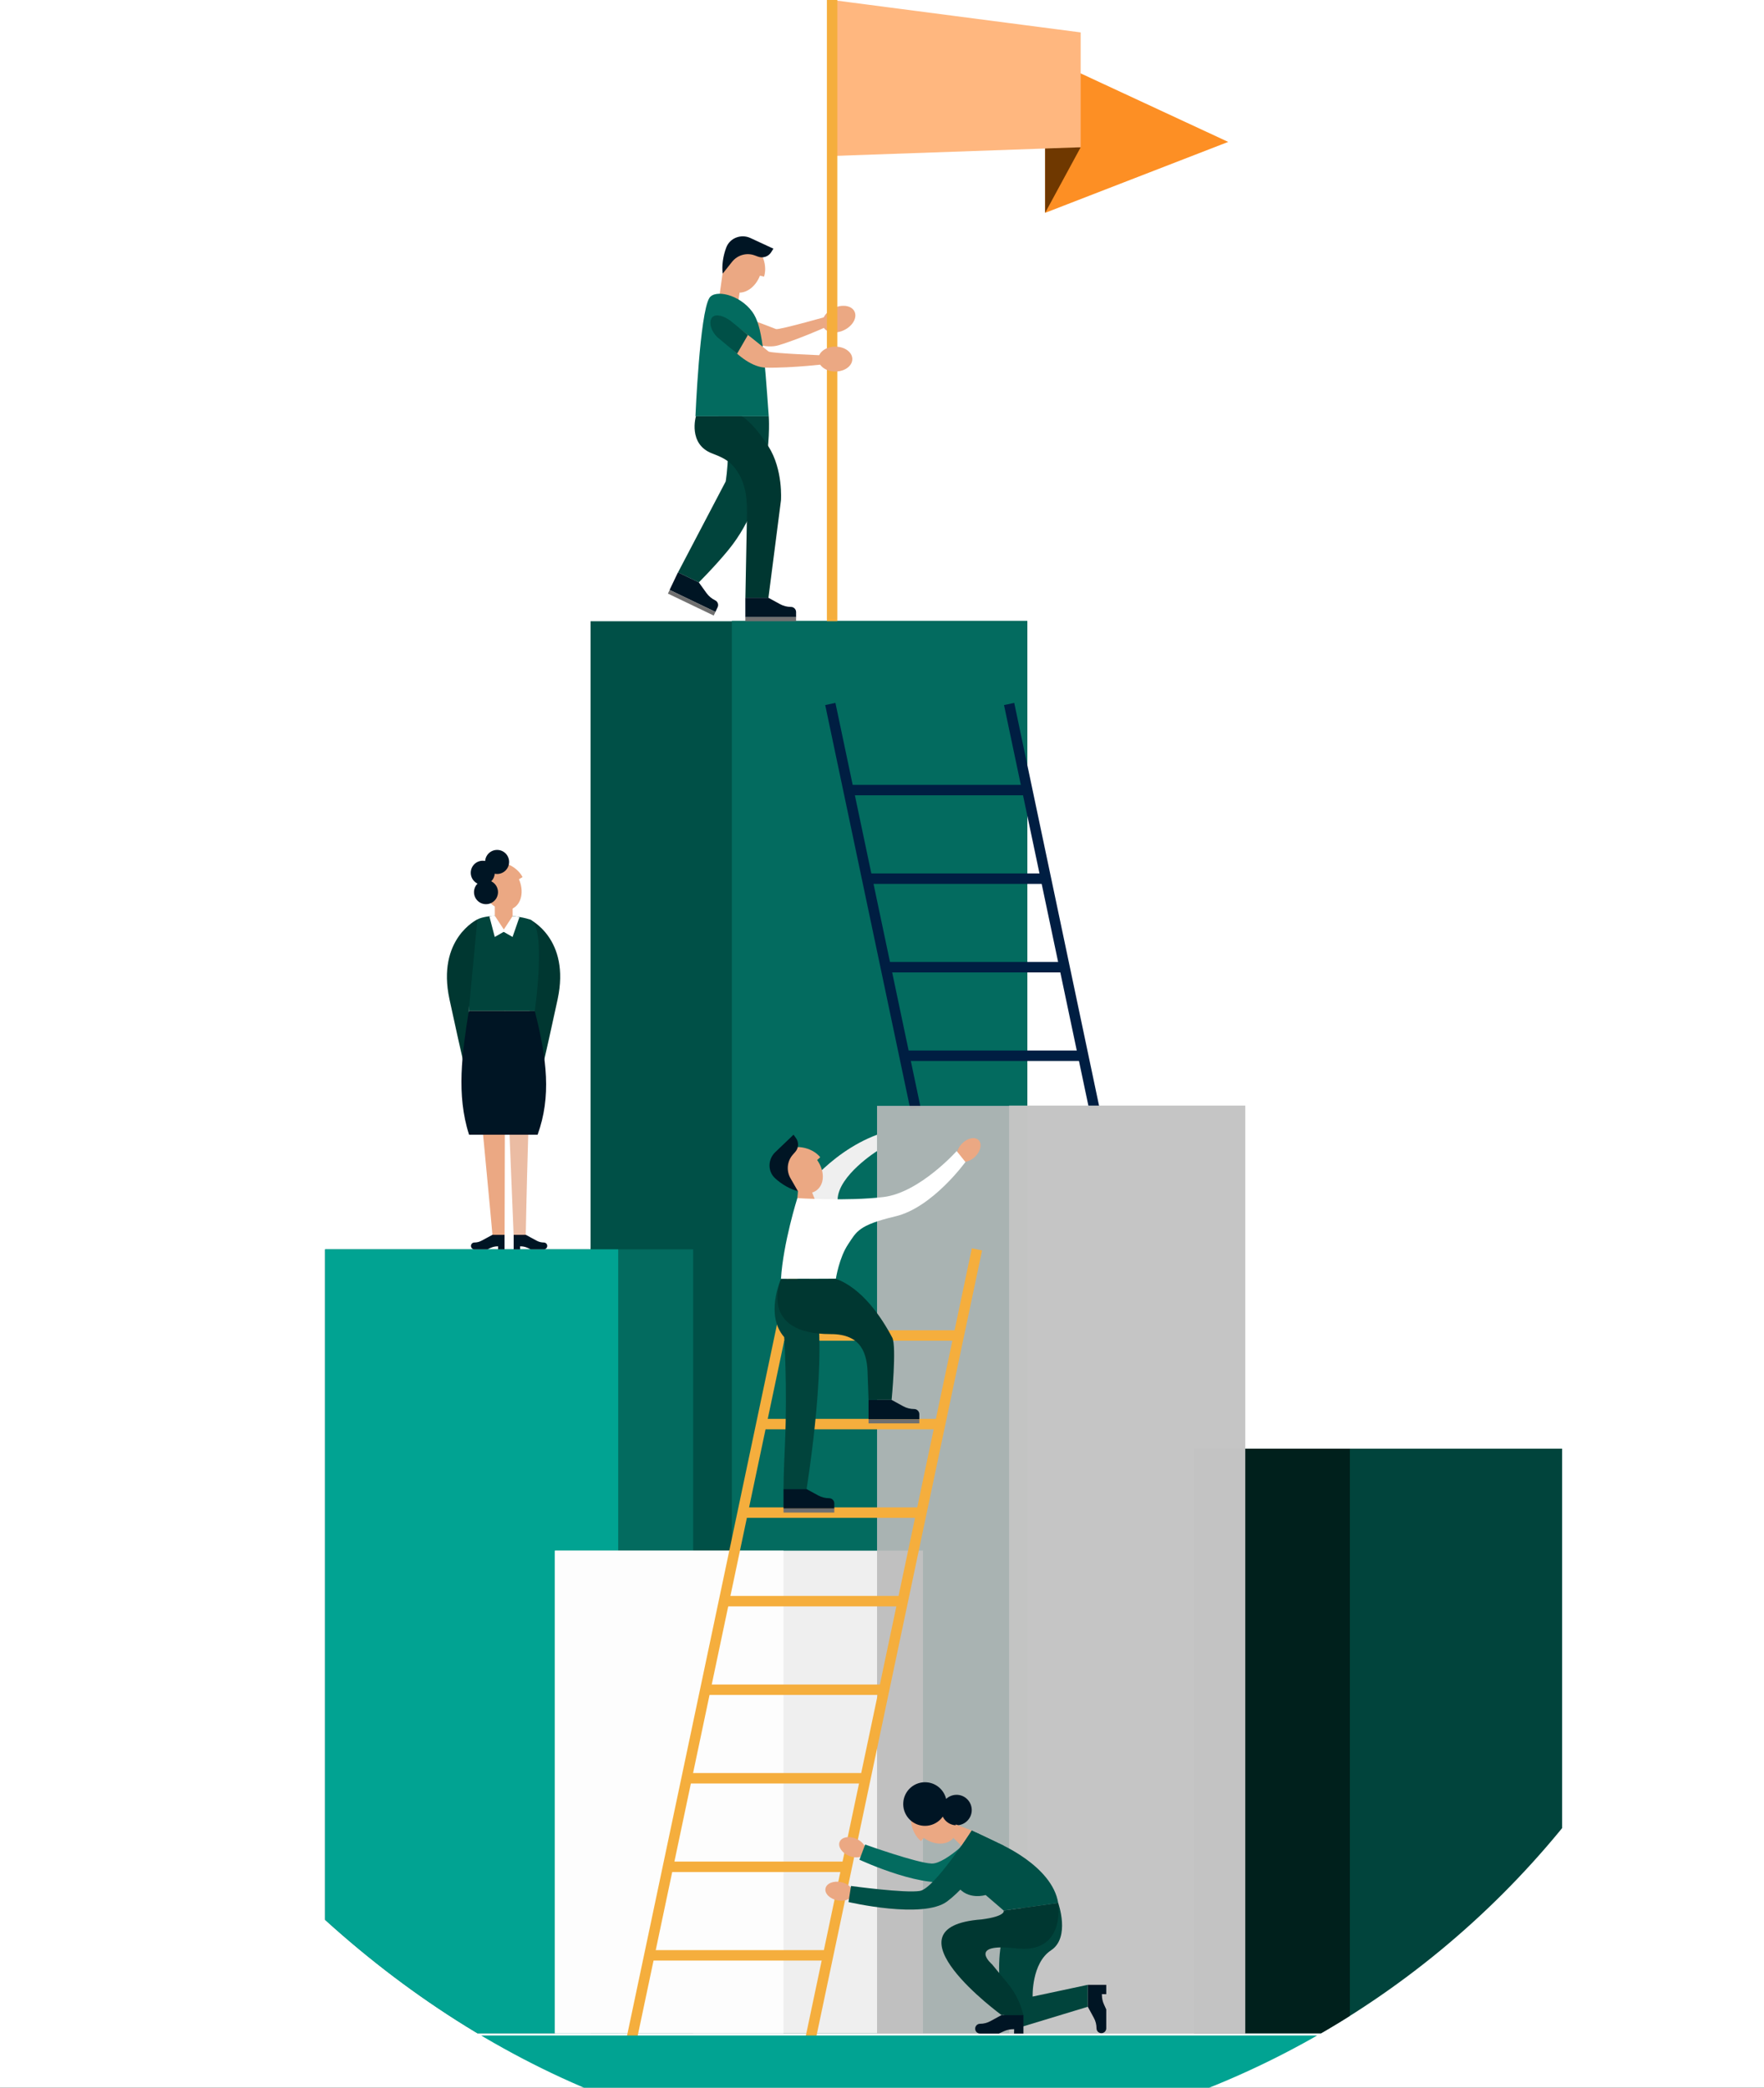 <svg width="169" height="200" viewBox="0 0 169 200" fill="none" xmlns="http://www.w3.org/2000/svg">
<rect width="169" height="200" fill="#2D2D2D"/>
<g id="Subscribe page-V4" clip-path="url(#clip0_5626_21984)">
<rect width="1440" height="8038" transform="translate(-476 -1075)" fill="white"/>
<g id="Frame 1597881433">
<g id="Frame 1597881432">
<g id="Frame 1597880742">
<g id="Frame 1597881436">
<g clip-path="url(#clip1_5626_21984)">
<g id="OBJECTS" clip-path="url(#clip2_5626_21984)">
<g id="Group">
<path id="Vector" d="M98.42 59.515H56.58V194.788H98.42V59.515Z" fill="#005047"/>
<path id="Vector_2" d="M98.42 59.475H70.117V194.747H98.42V59.475Z" fill="#036B5F"/>
</g>
<g id="Group_2">
<path id="Vector_3" d="M79.548 67.44L87.709 106.191" stroke="#001E42" stroke-miterlimit="10"/>
<path id="Vector_4" d="M96.679 67.44L104.84 106.191" stroke="#001E42" stroke-miterlimit="10"/>
<path id="Vector_5" d="M101.919 92.657H84.788" stroke="#001E42" stroke-miterlimit="10"/>
<path id="Vector_6" d="M103.947 101.14H86.816" stroke="#001E42" stroke-miterlimit="10"/>
<path id="Vector_7" d="M98.42 75.691H81.29" stroke="#001E42" stroke-miterlimit="10"/>
<path id="Vector_8" d="M100.303 84.174H83.172" stroke="#001E42" stroke-miterlimit="10"/>
</g>
<g id="Group_3">
<path id="Vector_9" d="M149.657 138.784H114.392V194.788H149.657V138.784Z" fill="#01443C"/>
<path id="Vector_10" d="M129.324 138.784H114.392V194.788H129.324V138.784Z" fill="#00201C"/>
</g>
<g id="Group_4">
<path id="Vector_11" d="M66.408 119.69H31.142V194.788H66.408V119.69Z" fill="#036B5F"/>
<path id="Vector_12" d="M59.23 119.69H31.142V194.788H59.23V119.69Z" fill="#01A392"/>
</g>
<g id="Group_5">
<path id="Vector_13" d="M88.427 148.555H53.162V194.793H88.427V148.555Z" fill="#EFEFEF"/>
<path id="Vector_14" opacity="0.9" d="M75.066 148.555H53.162V194.793H75.066V148.555Z" fill="white"/>
</g>
<g id="Group_6">
<path id="Vector_15" opacity="0.9" d="M119.29 105.94H84.025V194.818H119.29V105.94Z" fill="#BCBCBC"/>
<path id="Vector_16" opacity="0.9" d="M119.295 105.909H96.679V194.788H119.295V105.909Z" fill="#C6C6C6"/>
</g>
<g id="Group_7">
<g id="Group_8">
<path id="Vector_17" d="M93.597 119.69L77.686 195.155" stroke="#F5AE3D" stroke-miterlimit="10"/>
<path id="Vector_18" d="M76.466 119.69L60.555 195.155" stroke="#F5AE3D" stroke-miterlimit="10"/>
<path id="Vector_19" d="M65.785 170.355H82.916" stroke="#F5AE3D" stroke-miterlimit="10"/>
<path id="Vector_20" d="M63.998 178.838H81.129" stroke="#F5AE3D" stroke-miterlimit="10"/>
<path id="Vector_21" d="M62.091 187.321H79.222" stroke="#F5AE3D" stroke-miterlimit="10"/>
<path id="Vector_22" d="M71.226 144.907H88.357" stroke="#F5AE3D" stroke-miterlimit="10"/>
<path id="Vector_23" d="M69.198 153.39H86.329" stroke="#F5AE3D" stroke-miterlimit="10"/>
<path id="Vector_24" d="M67.903 161.873H85.034" stroke="#F5AE3D" stroke-miterlimit="10"/>
<path id="Vector_25" d="M74.73 127.941H91.855" stroke="#F5AE3D" stroke-miterlimit="10"/>
<path id="Vector_26" d="M72.842 136.424H89.973" stroke="#F5AE3D" stroke-miterlimit="10"/>
</g>
<g id="Group_9">
<path id="Vector_27" d="M76.391 114.774C76.391 114.774 79.237 110.498 84.025 108.707V110.271C84.025 110.271 80.336 112.586 80.246 114.89C80.155 117.2 76.391 114.779 76.391 114.779V114.774Z" fill="#EFEFEF"/>
<g id="Group_10">
<path id="Vector_28" d="M93.436 110.795C92.914 111.318 92.212 111.459 91.865 111.112C91.519 110.764 91.659 110.06 92.181 109.537C92.703 109.014 93.406 108.873 93.752 109.22C94.099 109.567 93.958 110.271 93.436 110.795Z" fill="#EBA883"/>
<path id="Vector_29" d="M78.293 113.985C77.52 114.624 76.205 114.302 75.357 113.27C74.509 112.239 74.448 110.885 75.221 110.246C75.994 109.607 77.736 109.829 78.584 110.86L78.288 111.132C79.006 112.138 79.021 113.381 78.288 113.985H78.293Z" fill="#EBA883"/>
<path id="Vector_30" d="M78.193 115.227L76.391 114.774L76.451 114.115L77.616 113.753L78.193 115.227Z" fill="#EBA883"/>
<path id="Vector_31" d="M76.391 114.774C76.391 114.774 75.031 119.071 74.82 122.533L80.08 122.508C80.08 122.508 80.386 120.495 81.254 119.202C82.058 118 82.228 117.366 85.787 116.525C89.341 115.685 92.493 111.318 92.493 111.318L91.654 110.271C91.654 110.271 88.101 114.256 84.647 114.674C81.194 115.091 76.386 114.779 76.386 114.779L76.391 114.774Z" fill="white"/>
<path id="Vector_32" d="M76.451 114.115C75.728 113.934 74.905 113.476 74.248 112.868C73.53 112.203 73.565 111.056 74.268 110.382L76.025 108.702L76.255 109.024C76.546 109.426 76.521 109.98 76.19 110.352L75.959 110.614C75.407 111.237 75.317 112.143 75.728 112.868L76.446 114.115H76.451Z" fill="#001524"/>
<path id="Vector_33" d="M77.5 122.533H74.82C74.82 122.533 73.259 125.959 75.131 128.097C75.131 128.097 75.437 132.812 75.211 138.175C75.186 138.754 75.061 141.41 75.066 142.653H77.274C78.042 137.722 79.498 126.256 77.5 122.538V122.533Z" fill="#01443C"/>
<path id="Vector_34" d="M85.476 128.133C84.442 126.165 82.57 123.408 80.085 122.508L74.825 122.533C74.825 122.533 72.561 127.806 79.593 127.806C82.544 127.806 83.097 129.667 83.127 131.72L83.212 134.105H85.421C85.421 134.105 85.918 128.968 85.481 128.133H85.476Z" fill="#003731"/>
</g>
</g>
</g>
<g id="Group_11">
<path id="Vector_35" d="M1 209H168.9L169 195H1.105L1 209Z" fill="#01A392"/>
<path id="Vector_36" d="M0.691 200H38.897L38.922 194.813H0.716L0.691 200Z" fill="#036B5F"/>
</g>
<g id="Group_12">
<path id="Vector_37" d="M83.212 135.971H88.076V135.478C88.076 135.207 87.855 134.985 87.584 134.985C87.217 134.985 86.856 134.895 86.535 134.719L85.421 134.11H83.212V135.976V135.971Z" fill="#001524"/>
<path id="Vector_38" d="M88.076 135.971H83.212V136.359H88.076V135.971Z" fill="#707070"/>
</g>
<g id="Group_13">
<path id="Vector_39" d="M75.066 144.515H79.93V144.022C79.93 143.75 79.709 143.528 79.438 143.528C79.071 143.528 78.71 143.438 78.388 143.262L77.274 142.653H75.066V144.52V144.515Z" fill="#001524"/>
<path id="Vector_40" d="M79.93 144.515H75.066V144.902H79.93V144.515Z" fill="#707070"/>
</g>
<g id="Group_14">
<g id="Group_15">
<path id="Vector_41" d="M79.854 30.143C79.854 30.143 74.649 31.627 74.348 31.526C74.047 31.426 68.797 29.272 68.521 29.856C68.054 30.837 72.205 33.79 74.589 33.076C76.973 32.361 80.241 30.832 80.241 30.832L79.854 30.138V30.143Z" fill="#EBA883"/>
<path id="Vector_42" d="M78.805 31.129C78.951 31.763 79.774 32.029 80.632 31.723C81.495 31.416 82.073 30.651 81.927 30.017C81.781 29.383 80.963 29.116 80.1 29.423C79.237 29.73 78.659 30.495 78.805 31.129Z" fill="#EBA883"/>
</g>
<g id="Group_16">
<path id="Vector_43" d="M117.669 13.595L100.127 20.392V5.449L117.669 13.595Z" fill="#FD8F24"/>
<path id="Vector_44" d="M100.127 20.392L103.535 14.108L100.127 13.595V20.392Z" fill="#6F3800"/>
<g id="Group_17">
<path id="Vector_45" d="M103.535 14.108L79.719 14.943V0L103.535 3.104V14.108Z" fill="#FFB77F"/>
<path id="Vector_46" d="M79.719 0V59.516" stroke="#F5AE3D" stroke-miterlimit="10"/>
</g>
</g>
<g id="Group_18">
<path id="Vector_47" d="M78.404 34.399C78.404 35.058 79.131 35.592 80.03 35.592C80.928 35.592 81.656 35.058 81.656 34.399C81.656 33.74 80.928 33.207 80.03 33.207C79.131 33.207 78.404 33.74 78.404 34.399Z" fill="#EBA883"/>
<path id="Vector_48" d="M68.905 28.491L70.754 28.751L71.145 25.966L69.296 25.706L68.905 28.491Z" fill="#EBA883"/>
<path id="Vector_49" d="M70.428 27.969C69.474 27.667 69.022 26.389 69.419 25.116C69.821 23.838 70.92 23.049 71.874 23.35C72.827 23.652 73.6 25.232 73.199 26.505L72.807 26.409C72.36 27.562 71.326 28.256 70.423 27.969H70.428Z" fill="#EBA883"/>
<path id="Vector_50" d="M73.65 39.873H66.628C66.628 39.873 67.035 30.042 67.959 28.548C68.481 27.707 70.829 28.18 72.069 29.866C73.053 31.204 73.219 33.951 73.65 39.873Z" fill="#036B5F"/>
<path id="Vector_51" d="M79.287 34.062C79.287 34.062 73.876 33.861 73.625 33.67C73.369 33.483 69.043 29.805 68.596 30.273C67.848 31.063 70.88 35.159 73.369 35.219C75.859 35.28 79.438 34.842 79.438 34.842L79.287 34.062Z" fill="#EBA883"/>
<path id="Vector_52" d="M73.65 39.873C73.65 39.873 74.238 47.254 69.781 52.688C68.481 54.273 66.95 55.792 66.95 55.792L64.957 54.836L69.525 46.122C69.525 46.122 69.725 44.935 69.735 43.551C69.74 42.208 69.565 40.673 68.827 39.873H73.65Z" fill="#01443C"/>
<path id="Vector_53" d="M66.674 39.873C66.674 39.873 65.876 42.56 68.245 43.446C68.957 43.712 69.73 44.054 70.222 44.618C71.347 45.916 71.567 47.37 71.567 49.096L71.412 57.261H73.62L74.82 47.933C74.82 47.933 75.041 45.005 73.625 42.776C72.145 40.447 71.06 39.873 71.06 39.873H66.679H66.674Z" fill="#003731"/>
<path id="Vector_54" d="M69.238 26.208C69.138 25.468 69.263 24.533 69.585 23.698C69.936 22.787 71.01 22.394 71.894 22.802L74.097 23.823L73.886 24.16C73.62 24.583 73.098 24.759 72.631 24.588L72.305 24.467C71.522 24.18 70.649 24.432 70.132 25.086L69.238 26.213V26.208Z" fill="#001524"/>
<path id="Vector_55" d="M71.653 32.09L70.619 33.881L68.711 32.291C67.542 31.124 67.933 29.333 69.961 30.711L71.653 32.09Z" fill="#005047"/>
<g id="Group_19">
<path id="Vector_56" d="M71.407 59.128H76.27V58.635C76.27 58.363 76.049 58.142 75.778 58.142C75.412 58.142 75.051 58.051 74.73 57.875L73.615 57.267H71.407V59.133V59.128Z" fill="#001524"/>
<path id="Vector_57" d="M76.27 59.128H71.407V59.516H76.27V59.128Z" fill="#707070"/>
</g>
<g id="Group_20">
<path id="Vector_58" d="M64.154 56.517L68.541 58.62L68.752 58.172C68.867 57.926 68.767 57.634 68.521 57.513C68.189 57.352 67.903 57.115 67.688 56.819L66.945 55.787L64.952 54.831L64.149 56.517H64.154Z" fill="#001524"/>
<path id="Vector_59" d="M68.544 58.619L64.156 56.517L63.989 56.867L68.377 58.969L68.544 58.619Z" fill="#707070"/>
</g>
</g>
</g>
<g id="Group_21">
<path id="Vector_60" d="M81.32 177.782C80.642 177.49 80.251 176.891 80.447 176.438C80.642 175.985 81.345 175.855 82.023 176.147C82.7 176.438 83.092 177.037 82.896 177.49C82.705 177.943 81.998 178.074 81.32 177.782Z" fill="#EBA883"/>
<path id="Vector_61" d="M93.522 175.563C93.522 175.563 90.661 178.577 89.25 178.526C87.84 178.476 82.886 176.705 82.886 176.705L82.339 178.159C82.339 178.159 88.994 181.258 91.604 180.041C94.209 178.818 96.172 176.811 96.172 176.811L93.527 175.558L93.522 175.563Z" fill="#036B5F"/>
<path id="Vector_62" d="M80.216 182.048C79.493 181.902 78.986 181.394 79.086 180.911C79.182 180.428 79.844 180.156 80.567 180.302C81.29 180.448 81.797 180.956 81.696 181.439C81.601 181.922 80.938 182.194 80.216 182.048Z" fill="#EBA883"/>
<path id="Vector_63" d="M91.343 176.076C91.981 175.301 91.659 173.983 90.631 173.133C89.602 172.282 88.251 172.222 87.614 172.997C86.977 173.772 87.197 175.518 88.226 176.368L88.497 176.071C89.501 176.791 90.741 176.806 91.343 176.071V176.076Z" fill="#EBA883"/>
<path id="Vector_64" d="M93.085 175.357L95.58 176.544C95.58 176.544 100.805 178.707 101.382 182.31L96.157 183.029L94.43 181.54C94.43 181.54 92.719 182.078 91.73 180.705C90.741 179.331 93.085 175.357 93.085 175.357Z" fill="#005047"/>
<path id="Vector_65" d="M93.085 175.357C93.085 175.357 89.526 180.911 88.136 181.148C86.746 181.389 81.531 180.675 81.531 180.675L81.29 182.214C81.29 182.214 88.437 183.885 90.741 182.154C93.045 180.423 95.58 176.544 95.58 176.544L93.085 175.357Z" fill="#005047"/>
<path id="Vector_66" d="M101.382 182.31C101.382 182.31 102.566 185.61 100.694 186.838C98.817 188.071 98.932 191.271 98.932 191.271L104.213 190.144V192.247L97.567 194.264L96.132 192.966C96.132 192.966 94.41 184.498 97.984 182.778L101.387 182.31H101.382Z" fill="#01443C"/>
<path id="Vector_67" d="M101.382 182.31C101.382 182.31 102.135 187.205 97.361 186.652C92.593 186.103 95.047 188.186 95.047 188.186L96.543 190.008C97.236 190.848 97.733 191.829 98.004 192.886L98.044 193.037H95.946C95.946 193.037 84.392 184.599 94.034 183.88C96.433 183.568 96.157 183.029 96.157 183.029L101.382 182.31Z" fill="#003731"/>
<path id="Vector_68" d="M90.696 172.992C90.606 174.144 89.602 174.999 88.452 174.909C87.303 174.818 86.45 173.812 86.54 172.66C86.63 171.508 87.634 170.652 88.784 170.743C89.933 170.833 90.786 171.84 90.696 172.992Z" fill="#001524"/>
<path id="Vector_69" d="M93.095 173.515C93.03 174.32 92.327 174.919 91.524 174.858C90.721 174.793 90.124 174.089 90.184 173.289C90.249 172.484 90.952 171.885 91.755 171.945C92.558 172.006 93.155 172.715 93.095 173.515Z" fill="#001524"/>
<path id="Vector_70" d="M93.085 175.357L91.569 174.778L91.343 176.076L92.101 176.816L93.085 175.357Z" fill="#EBA883"/>
<path id="Vector_71" d="M98.049 194.813H97.151L97.161 194.395H97.085C96.774 194.395 96.463 194.461 96.177 194.591L95.695 194.813H93.893C93.632 194.813 93.426 194.601 93.426 194.345C93.426 194.083 93.637 193.877 93.893 193.877C94.239 193.877 94.586 193.791 94.892 193.62L95.951 193.042H98.049V194.818V194.813Z" fill="#001524"/>
<path id="Vector_72" d="M105.984 190.144V191.044L105.568 191.034V191.11C105.568 191.422 105.633 191.734 105.764 192.02L105.984 192.503V194.31C105.984 194.571 105.774 194.777 105.518 194.777C105.257 194.777 105.051 194.566 105.051 194.31C105.051 193.962 104.966 193.615 104.795 193.308L104.218 192.247V190.144H105.989H105.984Z" fill="#001524"/>
</g>
<g id="Group_22">
<path id="Vector_73" d="M49.136 87.027C48.248 87.495 47.028 86.911 46.411 85.724C45.794 84.541 46.009 83.203 46.898 82.735C47.786 82.267 49.443 82.841 50.065 84.023L49.719 84.229C50.215 85.361 49.975 86.584 49.136 87.022V87.027Z" fill="#EBA883"/>
<path id="Vector_74" d="M50.748 88.078C50.748 88.078 54.673 89.925 53.423 95.736C52.173 101.547 51.581 103.887 51.581 103.887L50.748 96.863V88.078Z" fill="#003731"/>
<path id="Vector_75" d="M44.905 96.863H51.234C51.234 96.863 52.409 88.612 50.748 88.078C49.086 87.55 46.566 87.626 45.738 88.078C44.91 88.531 44.905 96.863 44.905 96.863Z" fill="#01443C"/>
<path id="Vector_76" d="M45.738 88.078C45.738 88.078 41.813 89.925 43.063 95.736C44.313 101.547 44.905 103.887 44.905 103.887V96.863L45.738 88.078Z" fill="#003731"/>
<path id="Vector_77" d="M44.98 96.863H48.394L48.343 118.301H47.179C47.179 118.301 45.738 102.131 44.98 96.863Z" fill="#EBA883"/>
<path id="Vector_78" d="M48.333 96.863L49.207 118.301H50.371C50.371 118.301 50.687 100.838 51.234 96.863H48.333Z" fill="#EBBCA3"/>
<path id="Vector_79" d="M48.258 89.266C47.786 89.266 47.405 88.883 47.405 88.41V86.322C47.405 85.849 47.786 85.467 48.258 85.467C48.73 85.467 49.111 85.849 49.111 86.322V88.41C49.111 88.883 48.73 89.266 48.258 89.266Z" fill="#EBA883"/>
<path id="Vector_80" d="M48.775 82.574C48.775 83.208 48.263 83.726 47.626 83.726C46.988 83.726 46.476 83.213 46.476 82.574C46.476 81.935 46.988 81.422 47.626 81.422C48.263 81.422 48.775 81.935 48.775 82.574Z" fill="#001524"/>
<path id="Vector_81" d="M47.4 83.611C47.4 84.244 46.888 84.763 46.25 84.763C45.613 84.763 45.101 84.249 45.101 83.611C45.101 82.972 45.613 82.458 46.25 82.458C46.888 82.458 47.4 82.972 47.4 83.611Z" fill="#001524"/>
<path id="Vector_82" d="M47.711 85.467C47.711 86.101 47.199 86.619 46.562 86.619C45.924 86.619 45.412 86.106 45.412 85.467C45.412 84.828 45.924 84.315 46.562 84.315C47.199 84.315 47.711 84.828 47.711 85.467Z" fill="#001524"/>
<path id="Vector_83" d="M48.343 119.69H47.716L47.721 119.398H47.666C47.45 119.398 47.234 119.444 47.033 119.534L46.697 119.685H45.447C45.267 119.685 45.121 119.539 45.121 119.358C45.121 119.177 45.267 119.031 45.447 119.031C45.688 119.031 45.929 118.971 46.14 118.855L47.174 118.296H48.338V119.69H48.343Z" fill="#001524"/>
<path id="Vector_84" d="M49.207 119.69H49.834L49.829 119.398H49.884C50.1 119.398 50.316 119.444 50.517 119.534L50.853 119.685H52.103C52.283 119.685 52.429 119.539 52.429 119.358C52.429 119.177 52.283 119.031 52.103 119.031C51.862 119.031 51.621 118.971 51.41 118.855L50.376 118.296H49.212V119.69H49.207Z" fill="#001524"/>
<path id="Vector_85" d="M51.5 108.707H44.94C43.7 104.878 44.278 100.868 44.91 96.863H51.239C52.404 101.487 52.825 105.039 51.505 108.707H51.5Z" fill="#001524"/>
<path id="Vector_86" d="M47.4 87.711L46.883 87.781L47.4 89.759L48.253 89.271L49.106 89.759L49.769 87.852C49.769 87.852 49.498 87.807 49.407 87.796C49.332 87.787 49.106 87.771 49.106 87.771L48.268 89.044L47.395 87.716L47.4 87.711Z" fill="white"/>
</g>
</g>
</g>
</g>
</g>
</g>
</g>
</g>
<defs>
<clipPath id="clip0_5626_21984">
<rect width="1440" height="8038" fill="white" transform="translate(-476 -1075)"/>
</clipPath>
<clipPath id="clip1_5626_21984">
<rect x="0.691" y="-38" width="167.869" height="244" rx="83.934" fill="white"/>
</clipPath>
<clipPath id="clip2_5626_21984">
<rect width="167.869" height="200" fill="white" transform="translate(0.691)"/>
</clipPath>
</defs>
</svg>
